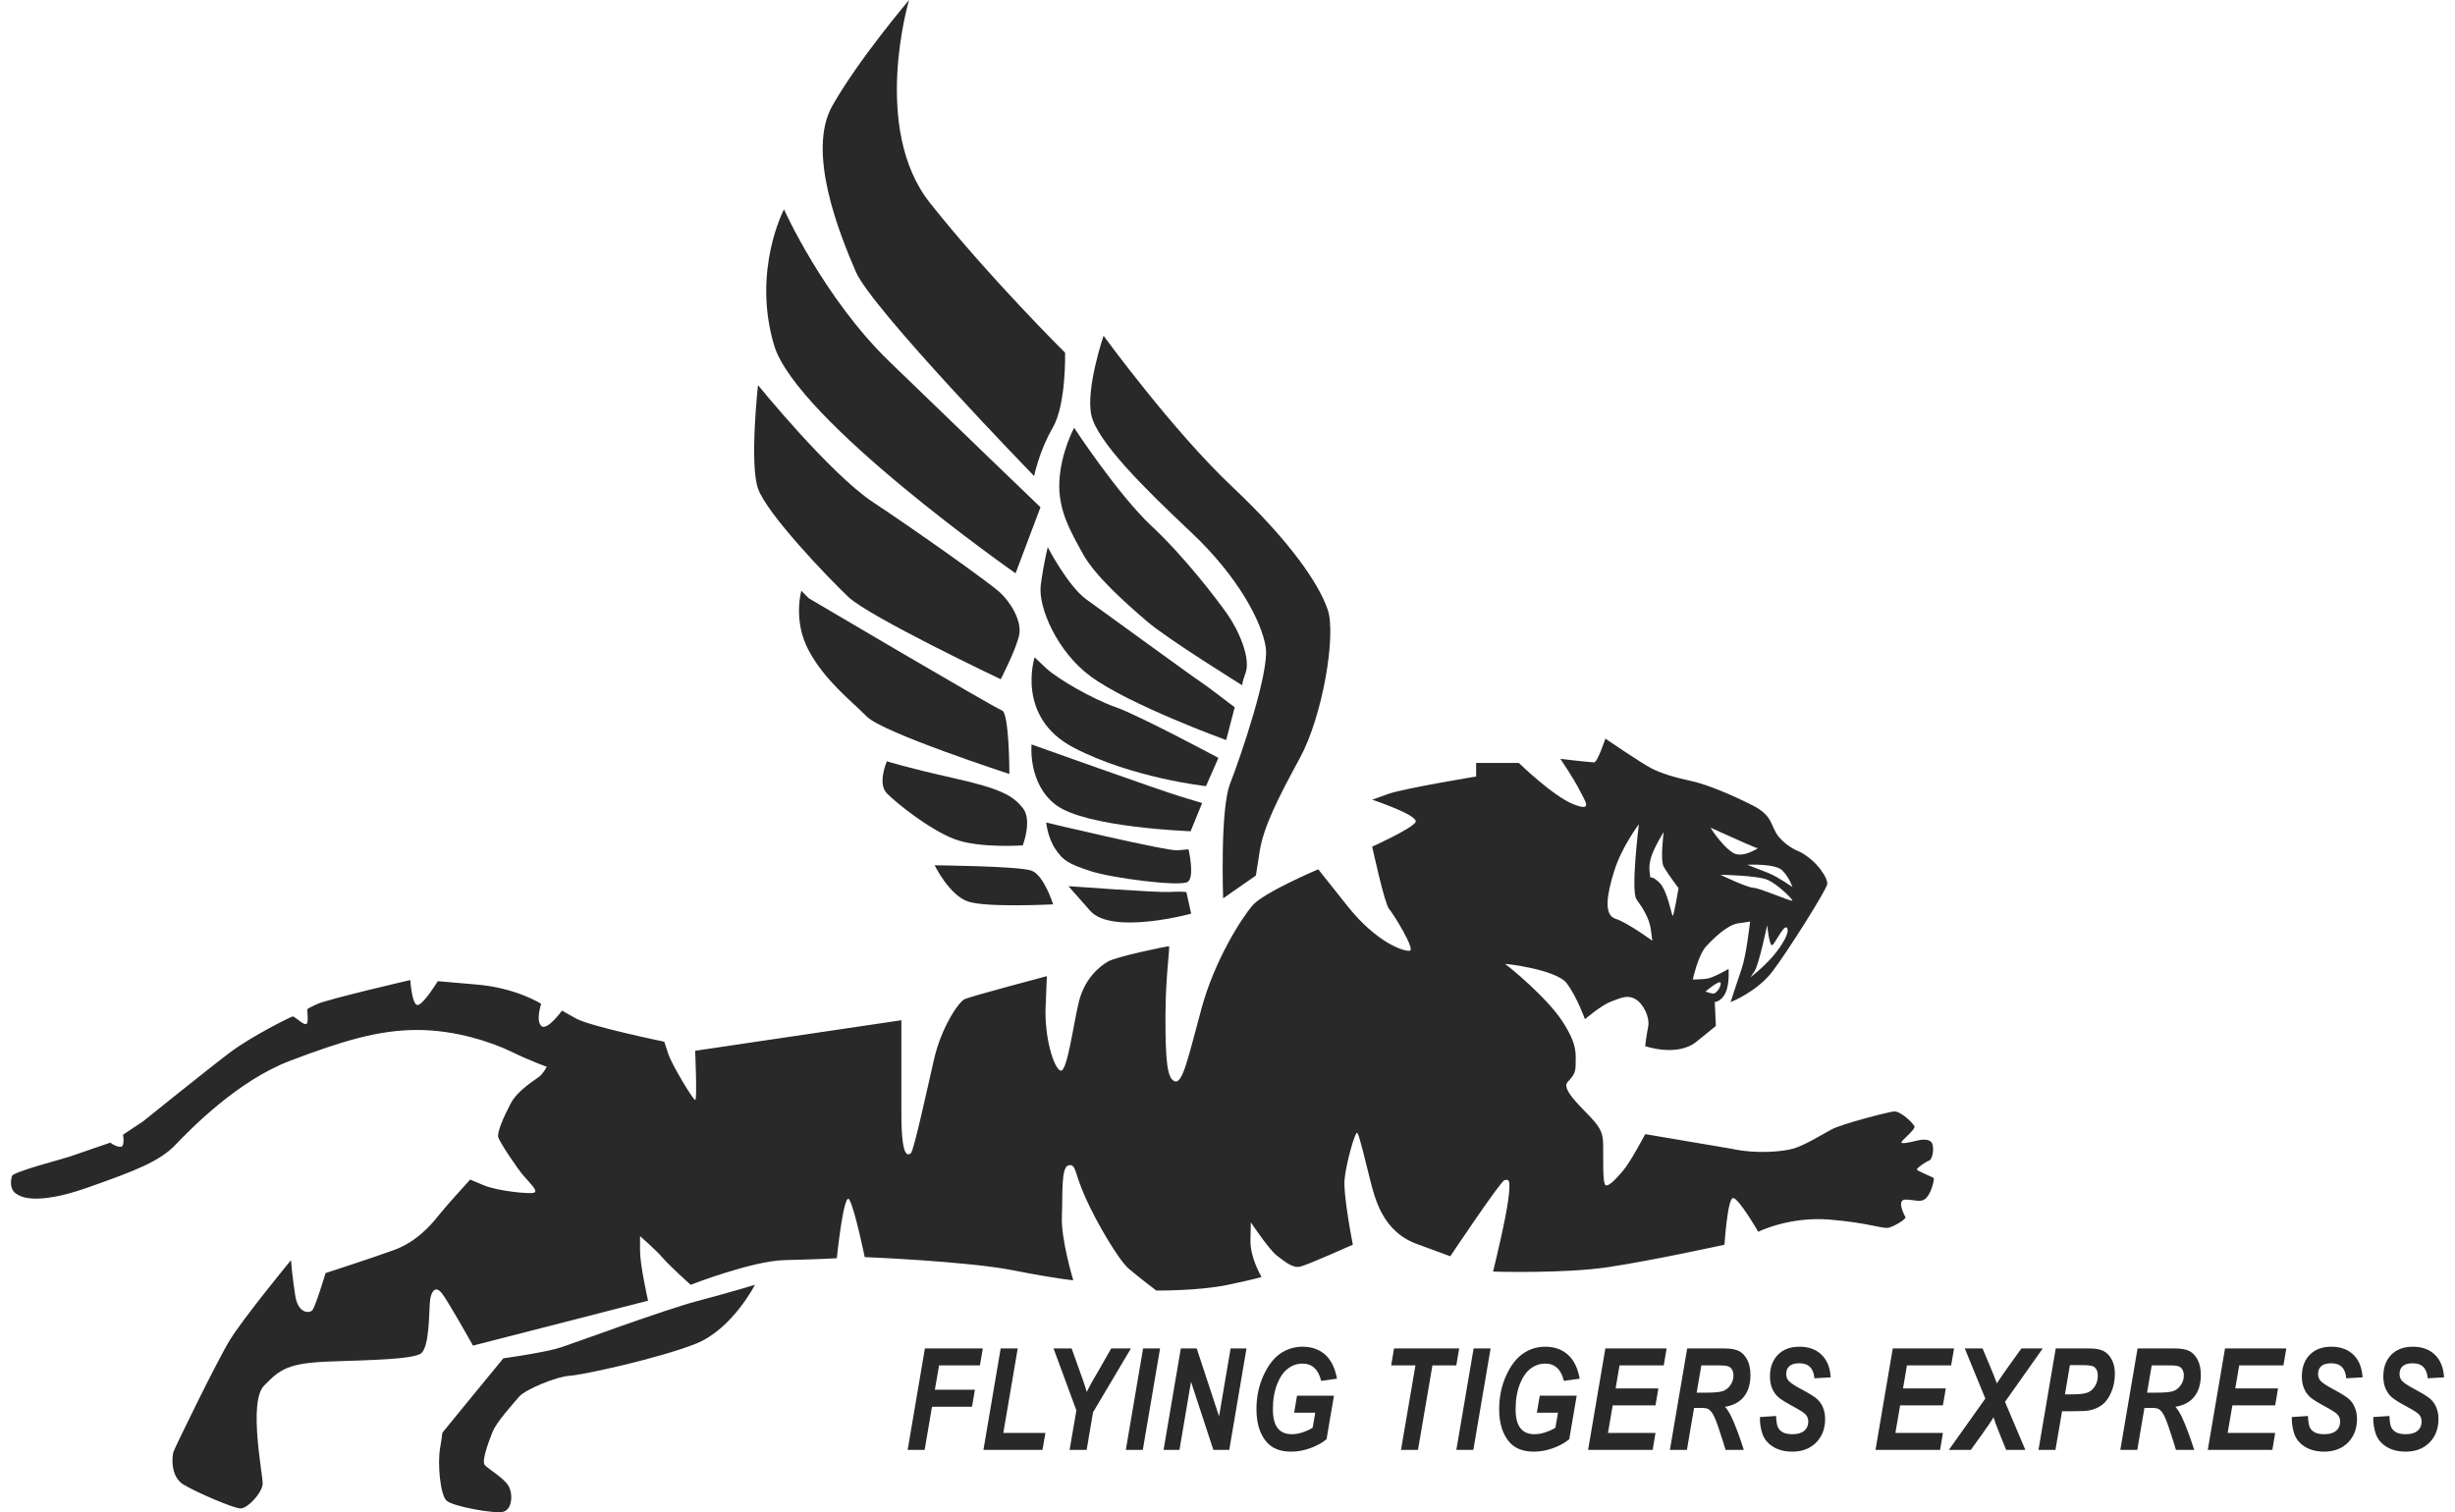 <svg width="112" height="69" viewBox="0 0 112 69" fill="none" xmlns="http://www.w3.org/2000/svg">
<path d="M50.345 15.319C50.345 15.319 53.504 19.655 56.204 22.199C58.903 24.743 60.167 26.651 60.569 27.808C60.971 28.964 60.339 32.683 59.305 34.582C58.271 36.481 57.639 37.753 57.467 38.852L57.295 39.95L55.801 40.991C55.801 40.991 55.656 36.94 56.116 35.764C56.577 34.588 57.921 30.67 57.744 29.531C57.567 28.392 56.506 26.325 54.347 24.295C52.189 22.264 50.03 20.127 49.783 18.916C49.536 17.706 50.346 15.319 50.346 15.319H50.345Z" fill="#292929"/>
<path d="M49.004 19.521C49.004 19.521 50.988 22.553 52.542 24.009C54.026 25.398 55.444 27.25 55.975 27.999C56.506 28.747 57.072 30.029 56.824 30.706C56.622 31.257 56.682 31.276 56.682 31.276C56.682 31.276 53.286 29.175 52.33 28.355C51.374 27.535 49.959 26.288 49.393 25.256C48.826 24.223 48.26 23.261 48.331 21.943C48.402 20.624 49.003 19.52 49.003 19.52L49.004 19.521Z" fill="#292929"/>
<path d="M47.802 24.971C47.802 24.971 48.722 26.752 49.571 27.358C50.42 27.964 54.418 30.884 54.701 31.062C54.983 31.24 56.329 32.273 56.329 32.273L55.939 33.769C55.939 33.769 51.517 32.166 49.735 30.848C48.248 29.747 47.341 27.713 47.482 26.68C47.623 25.648 47.8 24.97 47.8 24.97L47.802 24.971Z" fill="#292929"/>
<path d="M55.586 34.582C55.586 34.582 51.941 32.63 50.915 32.274C49.889 31.918 48.261 30.991 47.73 30.493L47.2 29.995C47.2 29.995 46.315 32.738 49.004 34.126C51.694 35.515 55.019 35.871 55.019 35.871L55.586 34.582Z" fill="#292929"/>
<path d="M54.843 36.642L54.318 37.929C54.318 37.929 49.565 37.763 48.188 36.741C46.877 35.767 47.061 33.969 47.061 33.969C47.061 33.969 52.876 36.048 53.86 36.346" fill="#292929"/>
<path d="M54.221 38.753C54.221 38.753 54.516 40.008 54.187 40.238C53.86 40.469 50.727 40.073 49.736 39.743C48.745 39.413 48.516 39.281 48.155 38.753C47.795 38.226 47.729 37.532 47.729 37.532C47.729 37.532 53.237 38.846 53.729 38.799L54.221 38.753Z" fill="#292929"/>
<path d="M54.122 40.701L54.343 41.69C54.343 41.69 50.727 42.68 49.736 41.559L48.745 40.437C48.745 40.437 52.843 40.734 53.335 40.701C53.827 40.667 54.122 40.701 54.122 40.701Z" fill="#292929"/>
<path d="M41.473 0C41.473 0 39.721 5.857 42.434 9.27C45.146 12.682 48.591 16.094 48.591 16.094C48.591 16.094 48.647 18.455 48.026 19.52C47.404 20.585 47.178 21.723 47.178 21.723C47.178 21.723 39.778 14.102 39.042 12.397C38.308 10.691 36.783 6.937 37.969 4.833C39.156 2.728 41.473 0 41.473 0Z" fill="#292929"/>
<path d="M35.767 9.554C35.767 9.554 37.575 13.592 40.569 16.492C43.563 19.393 47.468 23.146 47.468 23.146L46.331 26.16C46.331 26.16 36.331 19.165 35.315 15.752C34.298 12.34 35.766 9.554 35.766 9.554H35.767Z" fill="#292929"/>
<path d="M34.581 17.573C34.581 17.573 37.857 21.611 39.835 22.919C41.812 24.227 45.09 26.558 45.597 27.013C46.105 27.469 46.614 28.321 46.501 28.947C46.389 29.573 45.654 30.994 45.654 30.994C45.654 30.994 39.665 28.15 38.705 27.24C37.744 26.33 34.976 23.43 34.581 22.292C34.186 21.154 34.581 17.571 34.581 17.571V17.573Z" fill="#292929"/>
<path d="M36.897 27.298C36.897 27.298 45.371 32.303 45.71 32.416C46.049 32.529 46.049 35.316 46.049 35.316C46.049 35.316 40.286 33.44 39.551 32.701C38.816 31.962 37.631 31.052 36.897 29.687C36.163 28.323 36.558 26.957 36.558 26.957L36.897 27.298Z" fill="#292929"/>
<path d="M46.659 38.575C46.659 38.575 47.109 37.423 46.659 36.866C46.208 36.309 45.688 35.994 43.505 35.505C41.322 35.017 40.461 34.737 40.461 34.737C40.461 34.737 40.015 35.749 40.461 36.202C40.907 36.656 42.439 37.877 43.562 38.295C44.684 38.714 46.66 38.574 46.66 38.574L46.659 38.575Z" fill="#292929"/>
<path d="M42.639 39.483C42.639 39.483 46.493 39.518 47.061 39.727C47.629 39.936 48.045 41.265 48.045 41.265C48.045 41.265 45.041 41.422 44.175 41.14C43.309 40.858 42.639 39.483 42.639 39.483Z" fill="#292929"/>
<path d="M22.965 61.979C22.965 61.979 24.896 61.714 25.609 61.474C26.324 61.235 30.29 59.771 31.797 59.371C33.304 58.972 34.442 58.625 34.442 58.625C34.442 58.625 33.41 60.648 31.745 61.313C30.079 61.978 26.535 62.751 25.979 62.777C25.423 62.804 23.969 63.39 23.678 63.736C23.387 64.082 22.646 64.881 22.462 65.36C22.277 65.838 21.96 66.664 22.118 66.85C22.277 67.036 22.991 67.435 23.203 67.809C23.414 68.182 23.361 68.874 22.965 68.98C22.568 69.087 20.664 68.741 20.373 68.475C20.082 68.209 19.95 66.772 20.082 66.052C20.215 65.333 20.135 65.439 20.215 65.333C20.294 65.227 22.965 61.978 22.965 61.978V61.979Z" fill="#292929"/>
<path d="M88.222 53.763C88.195 53.707 87.452 53.436 87.452 53.361C87.452 53.286 87.879 52.996 88.009 52.958C88.138 52.921 88.25 52.473 88.157 52.201C88.064 51.93 87.646 51.995 87.423 52.052C87.2 52.108 86.718 52.221 86.745 52.118C86.773 52.015 87.404 51.529 87.339 51.389C87.273 51.249 86.707 50.679 86.392 50.716C86.076 50.753 84.007 51.295 83.57 51.529C83.133 51.763 82.317 52.268 81.824 52.408C81.332 52.548 80.143 52.669 78.992 52.417C78.992 52.417 76.279 51.955 75.668 51.853L75.057 51.75C75.057 51.75 74.378 53.031 74.055 53.407C73.732 53.783 73.461 54.09 73.274 54.09C73.087 54.09 73.156 52.792 73.138 52.211C73.121 51.631 73.003 51.409 72.289 50.691C71.576 49.972 71.44 49.682 71.458 49.495C71.475 49.306 71.882 49.17 71.882 48.624C71.882 48.078 71.984 47.684 71.27 46.591C70.558 45.498 68.775 44.046 68.674 43.994C68.572 43.943 70.999 44.233 71.475 44.865C71.95 45.496 72.306 46.505 72.306 46.505C72.306 46.505 73.07 45.856 73.494 45.702C73.918 45.548 74.224 45.377 74.597 45.583C74.971 45.788 75.276 46.42 75.191 46.847C75.106 47.273 75.055 47.735 75.055 47.735C75.055 47.735 76.516 48.247 77.398 47.53L78.28 46.813L78.23 45.721C78.23 45.721 78.538 45.704 78.725 45.295C78.911 44.886 78.859 44.211 78.859 44.211C78.859 44.211 78.16 44.628 77.839 44.661C77.517 44.695 77.228 44.696 77.228 44.696C77.228 44.696 77.46 43.589 77.837 43.182C78.204 42.784 78.798 42.214 79.281 42.135L79.841 42.051C79.841 42.051 79.669 43.585 79.464 44.179C79.259 44.772 78.952 45.727 78.952 45.727C78.952 45.727 80.157 45.263 80.875 44.309C81.593 43.355 83.336 40.593 83.362 40.335C83.387 40.077 82.927 39.303 82.106 38.864C82.106 38.864 81.569 38.684 81.159 38.194C80.749 37.703 80.928 37.238 79.954 36.748C78.98 36.258 77.878 35.793 77.16 35.638C76.442 35.483 75.801 35.303 75.314 35.045C74.827 34.787 73.238 33.703 73.238 33.703C73.238 33.703 72.88 34.787 72.726 34.787C72.572 34.787 71.188 34.628 71.188 34.628C71.188 34.628 71.803 35.535 72.06 36.051C72.316 36.566 72.701 37.057 71.778 36.696C70.856 36.335 69.291 34.812 69.291 34.812H67.343V35.432C67.343 35.432 64.036 35.974 63.319 36.232L62.601 36.49C62.601 36.49 64.78 37.213 64.574 37.523C64.369 37.833 62.601 38.633 62.601 38.633C62.601 38.633 63.165 41.239 63.369 41.472C63.575 41.704 64.574 43.33 64.318 43.381C64.062 43.433 62.805 43.02 61.473 41.342L60.14 39.666C60.14 39.666 57.653 40.718 57.141 41.315C56.629 41.911 55.41 43.821 54.815 46.014C54.218 48.208 53.962 49.446 53.604 49.343C53.245 49.24 53.169 48.388 53.169 46.427C53.169 44.466 53.399 43.175 53.322 43.175C53.245 43.175 50.964 43.64 50.554 43.871C50.144 44.103 49.478 44.672 49.221 45.703C48.965 46.736 48.683 48.98 48.376 48.851C48.068 48.721 47.643 47.328 47.702 45.934L47.76 44.541C47.76 44.541 44.248 45.469 43.992 45.599C43.736 45.729 42.948 46.863 42.612 48.334C42.275 49.805 41.686 52.514 41.557 52.617C41.428 52.72 41.122 52.901 41.122 50.811V46.553L31.713 47.947C31.713 47.947 31.816 50.218 31.713 50.191C31.611 50.166 30.662 48.617 30.483 48.075L30.304 47.532C30.304 47.532 26.92 46.835 26.28 46.474L25.639 46.114C25.639 46.114 24.946 47.069 24.69 46.81C24.434 46.552 24.69 45.804 24.69 45.804C24.69 45.804 23.562 45.081 21.768 44.926L19.973 44.771C19.973 44.771 19.358 45.777 19.076 45.855C18.795 45.932 18.718 44.719 18.718 44.719C18.718 44.719 14.821 45.622 14.436 45.829C14.436 45.829 14.083 45.995 14.034 46.035C13.986 46.075 14.115 46.714 13.954 46.73C13.793 46.746 13.44 46.359 13.344 46.383C13.248 46.407 11.498 47.264 10.47 48.04C9.443 48.816 6.528 51.167 6.528 51.167L5.615 51.775C5.615 51.775 5.693 52.262 5.547 52.318C5.402 52.373 5.087 52.199 5.036 52.137C5.036 52.137 3.479 52.669 3.17 52.778C2.859 52.887 0.595 53.467 0.545 53.664C0.494 53.859 0.386 54.368 0.912 54.563C0.912 54.563 1.616 55.019 3.912 54.218C6.207 53.416 7.289 52.984 8.007 52.236C8.724 51.487 10.85 49.308 13.236 48.402C15.622 47.497 17.266 46.997 19.039 46.997C20.813 46.997 22.482 47.575 23.343 47.995C24.203 48.415 24.946 48.677 24.946 48.677C24.946 48.677 24.79 48.967 24.62 49.111C24.45 49.256 23.629 49.728 23.302 50.345C22.976 50.962 22.676 51.657 22.729 51.881C22.781 52.104 23.603 53.325 23.889 53.653C24.175 53.982 24.542 54.323 24.384 54.414C24.228 54.506 22.703 54.348 22.077 54.086L21.451 53.823C21.451 53.823 20.369 55.005 20.016 55.452C19.663 55.898 19.012 56.659 17.969 57.04C16.926 57.421 14.852 58.09 14.852 58.09C14.852 58.09 14.382 59.666 14.239 59.797C14.095 59.929 13.6 59.942 13.469 59.115C13.338 58.288 13.274 57.501 13.274 57.501C13.274 57.501 11.083 60.166 10.484 61.15C9.884 62.134 7.979 66.046 7.915 66.244C7.85 66.441 7.759 67.373 8.371 67.741C8.983 68.108 10.64 68.817 10.966 68.83C11.292 68.843 11.97 68.108 11.983 67.701C11.995 67.294 11.318 63.973 12.048 63.225C12.779 62.477 13.13 62.188 15.126 62.122C17.121 62.056 18.712 62.016 19.168 61.781C19.624 61.545 19.56 59.72 19.624 59.299C19.688 58.878 19.885 58.669 20.158 59.01C20.432 59.351 21.579 61.399 21.579 61.399L29.565 59.35C29.565 59.35 29.199 57.737 29.199 57.071V56.404C29.199 56.404 29.946 57.053 30.234 57.395C30.522 57.738 31.507 58.626 31.507 58.626C31.507 58.626 34.307 57.533 35.801 57.498C37.294 57.464 38.176 57.413 38.176 57.413C38.176 57.413 38.499 54.286 38.753 54.747C39.008 55.209 39.449 57.361 39.449 57.361C39.449 57.361 44.118 57.549 46.212 57.962C48.306 58.375 48.963 58.417 48.963 58.417C48.963 58.417 48.399 56.552 48.444 55.508C48.487 54.463 48.4 53.24 48.753 53.173C49.107 53.106 48.995 53.484 49.526 54.663C50.055 55.841 51.05 57.509 51.491 57.887C51.934 58.265 52.75 58.887 52.75 58.887C52.75 58.887 54.663 58.909 56.015 58.626C57.366 58.343 57.553 58.267 57.553 58.267C57.553 58.267 57.028 57.399 57.047 56.586L57.065 55.774C57.065 55.774 57.891 57.021 58.266 57.304C58.641 57.587 58.979 57.871 59.317 57.796C59.654 57.72 61.719 56.794 61.719 56.794C61.719 56.794 61.268 54.528 61.343 53.791C61.418 53.054 61.831 51.581 61.924 51.694C62.018 51.808 62.28 52.941 62.505 53.829C62.731 54.717 63.087 56.191 64.626 56.757L66.164 57.324C66.164 57.324 68.472 53.867 68.641 53.848C68.81 53.829 68.941 53.734 68.81 54.736C68.679 55.737 68.116 58.022 68.116 58.022C68.116 58.022 71.328 58.123 73.361 57.82C75.394 57.517 78.672 56.796 78.672 56.796C78.672 56.796 78.811 54.665 79.066 54.665C79.321 54.665 80.213 56.206 80.213 56.206C80.213 56.206 81.616 55.499 83.465 55.649C85.315 55.8 85.91 56.099 86.187 56.014C86.464 55.928 86.931 55.649 86.931 55.543C86.931 55.543 86.476 54.737 86.931 54.737C87.386 54.737 87.636 54.905 87.878 54.662C88.119 54.419 88.249 53.821 88.221 53.764L88.222 53.763ZM78.487 44.832C78.571 44.928 78.32 45.36 78.148 45.337C77.976 45.312 77.809 45.241 77.809 45.241C77.809 45.241 78.404 44.736 78.488 44.832H78.487ZM80.883 43.633C80.455 44.137 79.858 44.593 79.858 44.593L80.05 44.305C80.242 44.017 80.62 42.218 80.62 42.218C80.62 42.218 80.716 43.129 80.836 43.129C80.955 43.129 81.384 42.145 81.525 42.337C81.666 42.529 81.313 43.129 80.884 43.632L80.883 43.633ZM81.771 41.091C81.787 41.179 80.258 40.507 79.987 40.507C79.716 40.507 78.488 39.916 78.488 39.916C78.488 39.916 80.21 39.941 80.665 40.157C81.12 40.373 81.756 41.002 81.772 41.091H81.771ZM81.318 39.725C81.646 40.061 81.771 40.475 81.771 40.475C81.771 40.475 81.103 40.006 80.688 39.84C80.273 39.676 79.715 39.459 79.715 39.459C79.715 39.459 80.991 39.387 81.318 39.723V39.725ZM80.069 38.666L80.197 38.703C80.197 38.703 79.539 39.144 79.116 38.941C78.694 38.737 78.117 37.925 78.043 37.768C78.043 37.768 79.941 38.629 80.07 38.666H80.069ZM75.382 38.958C75.566 38.487 75.899 37.967 75.899 37.967C75.899 37.967 75.732 39.242 75.899 39.545C76.065 39.847 76.578 40.528 76.578 40.528C76.578 40.528 76.362 41.805 76.311 41.789C76.26 41.771 76.072 40.623 75.698 40.268C75.249 39.841 75.314 40.184 75.281 39.965C75.247 39.746 75.197 39.427 75.381 38.958H75.382ZM73.645 39.736C73.985 38.639 74.768 37.611 74.768 37.611C74.768 37.611 74.388 40.661 74.66 41.038C74.933 41.415 75.245 41.896 75.313 42.411L75.381 42.925C75.381 42.925 74.246 42.095 73.701 41.923C73.157 41.752 73.302 40.834 73.644 39.736H73.645Z" fill="#292929"/>
<path d="M41.408 66.159L42.195 61.529H44.837L44.705 62.303H42.842L42.65 63.414H44.476L44.344 64.188H42.519L42.183 66.159H41.408Z" fill="#292929"/>
<path d="M44.865 66.159L45.652 61.529H46.43L45.772 65.385H47.692L47.56 66.159H44.865Z" fill="#292929"/>
<path d="M49.574 66.159H48.795L49.106 64.356L48.064 61.529H48.889L49.357 62.836C49.468 63.148 49.542 63.374 49.58 63.515C49.647 63.374 49.722 63.228 49.806 63.076L50.16 62.467L50.694 61.529H51.594L49.865 64.444L49.574 66.159Z" fill="#292929"/>
<path d="M51.361 66.159L52.149 61.529H52.924L52.136 66.159H51.361Z" fill="#292929"/>
<path d="M56.08 66.159H55.355L54.335 63.048L53.808 66.159H53.083L53.871 61.529H54.596L55.615 64.627L56.142 61.529H56.867L56.08 66.159Z" fill="#292929"/>
<path d="M59.172 63.686H60.857L60.518 65.673C60.309 65.841 60.059 65.978 59.769 66.083C59.478 66.186 59.189 66.238 58.903 66.238C58.405 66.238 58.029 66.088 57.776 65.79C57.473 65.431 57.321 64.936 57.321 64.302C57.321 63.75 57.425 63.244 57.632 62.783C57.841 62.319 58.097 61.981 58.401 61.769C58.706 61.556 59.047 61.45 59.423 61.45C59.838 61.45 60.181 61.57 60.453 61.81C60.724 62.05 60.905 62.416 60.995 62.909L60.274 63.01C60.146 62.484 59.863 62.221 59.423 62.221C59.185 62.221 58.965 62.294 58.765 62.442C58.564 62.587 58.398 62.824 58.266 63.152C58.136 63.481 58.071 63.864 58.071 64.302C58.071 64.696 58.144 64.984 58.291 65.167C58.437 65.35 58.648 65.442 58.925 65.442C59.079 65.442 59.23 65.419 59.376 65.373C59.575 65.311 59.745 65.237 59.885 65.148L60.004 64.46H59.041L59.172 63.686Z" fill="#292929"/>
<path d="M64.69 66.159H63.915L64.574 62.303H63.467L63.598 61.529H66.57L66.438 62.303H65.349L64.69 66.159Z" fill="#292929"/>
<path d="M66.44 66.159L67.228 61.529H68.003L67.215 66.159H66.44Z" fill="#292929"/>
<path d="M70.246 63.686H71.93L71.591 65.673C71.382 65.841 71.132 65.978 70.842 66.083C70.551 66.186 70.262 66.238 69.976 66.238C69.478 66.238 69.102 66.088 68.849 65.79C68.546 65.431 68.394 64.936 68.394 64.302C68.394 63.75 68.498 63.244 68.705 62.783C68.914 62.319 69.17 61.981 69.474 61.769C69.779 61.556 70.12 61.45 70.496 61.45C70.911 61.45 71.254 61.57 71.525 61.81C71.797 62.05 71.978 62.416 72.068 62.909L71.347 63.01C71.219 62.484 70.936 62.221 70.496 62.221C70.258 62.221 70.038 62.294 69.838 62.442C69.637 62.587 69.471 62.824 69.339 63.152C69.209 63.481 69.144 63.864 69.144 64.302C69.144 64.696 69.217 64.984 69.364 65.167C69.51 65.35 69.722 65.442 69.998 65.442C70.152 65.442 70.303 65.419 70.449 65.373C70.648 65.311 70.817 65.237 70.958 65.148L71.077 64.46H70.114L70.246 63.686Z" fill="#292929"/>
<path d="M72.451 66.159L73.238 61.529H76.034L75.902 62.303H73.884L73.706 63.354H75.657L75.525 64.128H73.574L73.357 65.385H75.525L75.397 66.159H72.451Z" fill="#292929"/>
<path d="M76.959 66.159H76.183L76.971 61.529H78.65C78.959 61.529 79.19 61.57 79.343 61.652C79.496 61.734 79.619 61.867 79.713 62.05C79.809 62.233 79.858 62.465 79.858 62.745C79.858 63.155 79.757 63.485 79.556 63.733C79.358 63.98 79.071 64.132 78.697 64.191C78.801 64.307 78.904 64.471 79.004 64.684C79.171 65.042 79.356 65.534 79.556 66.159H78.722C78.688 66.028 78.575 65.674 78.383 65.095C78.282 64.798 78.191 64.588 78.107 64.466C78.046 64.38 77.984 64.321 77.922 64.289C77.859 64.258 77.753 64.242 77.605 64.242H77.285L76.959 66.159ZM77.404 63.547H77.815C78.204 63.547 78.467 63.523 78.603 63.474C78.741 63.424 78.855 63.332 78.945 63.2C79.037 63.067 79.083 62.921 79.083 62.761C79.083 62.586 79.025 62.459 78.91 62.378C78.843 62.328 78.697 62.303 78.471 62.303H77.617L77.404 63.547Z" fill="#292929"/>
<path d="M80.29 64.659L81.027 64.611C81.038 64.86 81.066 65.032 81.112 65.129C81.158 65.226 81.234 65.303 81.341 65.36C81.448 65.415 81.593 65.442 81.777 65.442C82.016 65.442 82.194 65.389 82.314 65.284C82.435 65.179 82.496 65.041 82.496 64.87C82.496 64.75 82.461 64.647 82.392 64.561C82.323 64.477 82.144 64.358 81.856 64.204C81.49 64.008 81.246 63.857 81.124 63.749C81.005 63.64 80.912 63.506 80.845 63.348C80.78 63.19 80.748 63.01 80.748 62.808C80.748 62.395 80.868 62.066 81.109 61.819C81.349 61.573 81.678 61.45 82.094 61.45C82.514 61.45 82.85 61.572 83.101 61.816C83.354 62.06 83.493 62.405 83.518 62.849L82.775 62.89C82.737 62.433 82.509 62.205 82.091 62.205C81.884 62.205 81.731 62.249 81.633 62.337C81.537 62.424 81.488 62.543 81.488 62.694C81.488 62.833 81.534 62.946 81.626 63.032C81.716 63.121 81.898 63.239 82.172 63.386C82.534 63.578 82.775 63.727 82.894 63.834C83.013 63.94 83.104 64.07 83.167 64.226C83.232 64.38 83.264 64.555 83.264 64.75C83.264 65.188 83.127 65.546 82.853 65.824C82.579 66.1 82.217 66.238 81.768 66.238C81.429 66.238 81.139 66.165 80.899 66.02C80.66 65.875 80.497 65.681 80.409 65.439C80.323 65.197 80.284 64.937 80.29 64.659Z" fill="#292929"/>
<path d="M85.563 66.159L86.35 61.529H89.146L89.014 62.303H86.997L86.818 63.354H88.769L88.638 64.128H86.686L86.47 65.385H88.638L88.509 66.159H85.563Z" fill="#292929"/>
<path d="M89.911 66.159H88.907L90.573 63.816L89.635 61.529H90.447L90.811 62.397C90.943 62.709 91.038 62.951 91.097 63.124C91.306 62.81 91.483 62.553 91.627 62.353L92.22 61.529H93.193L91.47 63.967L92.399 66.159H91.523L91.241 65.461C91.091 65.088 90.992 64.824 90.946 64.668C90.881 64.79 90.709 65.047 90.428 65.439L89.911 66.159Z" fill="#292929"/>
<path d="M93.772 66.159H92.998L93.785 61.529H95.319C95.604 61.529 95.822 61.57 95.975 61.652C96.128 61.734 96.25 61.864 96.342 62.041C96.436 62.215 96.483 62.43 96.483 62.685C96.483 62.992 96.427 63.275 96.314 63.534C96.203 63.791 96.064 63.982 95.897 64.106C95.731 64.23 95.535 64.314 95.307 64.359C95.183 64.382 94.939 64.394 94.573 64.394H94.074L93.772 66.159ZM94.206 63.626H94.444C94.827 63.626 95.087 63.6 95.225 63.547C95.365 63.494 95.48 63.399 95.57 63.26C95.66 63.118 95.705 62.955 95.705 62.77C95.705 62.57 95.64 62.432 95.511 62.356C95.435 62.312 95.262 62.29 94.99 62.29H94.431L94.206 63.626Z" fill="#292929"/>
<path d="M97.505 66.159H96.731L97.518 61.529H99.197C99.506 61.529 99.737 61.57 99.89 61.652C100.043 61.734 100.166 61.867 100.26 62.05C100.356 62.233 100.404 62.465 100.404 62.745C100.404 63.155 100.304 63.485 100.103 63.733C99.905 63.98 99.618 64.132 99.244 64.191C99.348 64.307 99.451 64.471 99.551 64.684C99.718 65.042 99.903 65.534 100.103 66.159H99.269C99.235 66.028 99.122 65.674 98.93 65.095C98.829 64.798 98.737 64.588 98.654 64.466C98.593 64.38 98.531 64.321 98.469 64.289C98.406 64.258 98.3 64.242 98.152 64.242H97.832L97.505 66.159ZM97.951 63.547H98.362C98.751 63.547 99.014 63.523 99.15 63.474C99.288 63.424 99.402 63.332 99.492 63.2C99.584 63.067 99.629 62.921 99.629 62.761C99.629 62.586 99.572 62.459 99.457 62.378C99.39 62.328 99.244 62.303 99.018 62.303H98.164L97.951 63.547Z" fill="#292929"/>
<path d="M100.721 66.159L101.508 61.529H104.304L104.172 62.303H102.155L101.976 63.354H103.927L103.796 64.128H101.844L101.628 65.385H103.796L103.667 66.159H100.721Z" fill="#292929"/>
<path d="M104.554 64.659L105.292 64.611C105.302 64.86 105.33 65.032 105.376 65.129C105.422 65.226 105.499 65.303 105.605 65.36C105.712 65.415 105.857 65.442 106.041 65.442C106.28 65.442 106.459 65.389 106.578 65.284C106.699 65.179 106.76 65.041 106.76 64.87C106.76 64.75 106.725 64.647 106.656 64.561C106.587 64.477 106.408 64.358 106.12 64.204C105.754 64.008 105.51 63.857 105.389 63.749C105.27 63.64 105.177 63.506 105.11 63.348C105.045 63.19 105.012 63.01 105.012 62.808C105.012 62.395 105.133 62.066 105.373 61.819C105.614 61.573 105.942 61.45 106.358 61.45C106.779 61.45 107.114 61.572 107.365 61.816C107.618 62.06 107.758 62.405 107.783 62.849L107.039 62.89C107.001 62.433 106.773 62.205 106.355 62.205C106.148 62.205 105.995 62.249 105.897 62.337C105.801 62.424 105.753 62.543 105.753 62.694C105.753 62.833 105.799 62.946 105.891 63.032C105.981 63.121 106.163 63.239 106.437 63.386C106.799 63.578 107.039 63.727 107.158 63.834C107.278 63.94 107.369 64.07 107.431 64.226C107.496 64.38 107.529 64.555 107.529 64.75C107.529 65.188 107.392 65.546 107.118 65.824C106.844 66.1 106.482 66.238 106.032 66.238C105.693 66.238 105.403 66.165 105.163 66.02C104.924 65.875 104.761 65.681 104.673 65.439C104.588 65.197 104.548 64.937 104.554 64.659Z" fill="#292929"/>
<path d="M108.272 64.659L109.009 64.611C109.019 64.86 109.048 65.032 109.094 65.129C109.14 65.226 109.216 65.303 109.323 65.36C109.429 65.415 109.575 65.442 109.759 65.442C109.997 65.442 110.176 65.389 110.295 65.284C110.417 65.179 110.477 65.041 110.477 64.87C110.477 64.75 110.443 64.647 110.374 64.561C110.305 64.477 110.126 64.358 109.837 64.204C109.471 64.008 109.227 63.857 109.106 63.749C108.987 63.64 108.894 63.506 108.827 63.348C108.762 63.19 108.73 63.01 108.73 62.808C108.73 62.395 108.85 62.066 109.09 61.819C109.331 61.573 109.659 61.45 110.076 61.45C110.496 61.45 110.832 61.572 111.083 61.816C111.336 62.06 111.475 62.405 111.5 62.849L110.756 62.89C110.719 62.433 110.491 62.205 110.072 62.205C109.865 62.205 109.713 62.249 109.614 62.337C109.518 62.424 109.47 62.543 109.47 62.694C109.47 62.833 109.516 62.946 109.608 63.032C109.698 63.121 109.88 63.239 110.154 63.386C110.516 63.578 110.756 63.727 110.876 63.834C110.995 63.94 111.086 64.07 111.149 64.226C111.213 64.38 111.246 64.555 111.246 64.75C111.246 65.188 111.109 65.546 110.835 65.824C110.561 66.1 110.199 66.238 109.749 66.238C109.41 66.238 109.121 66.165 108.88 66.02C108.642 65.875 108.479 65.681 108.391 65.439C108.305 65.197 108.265 64.937 108.272 64.659Z" fill="#292929"/>
</svg>
